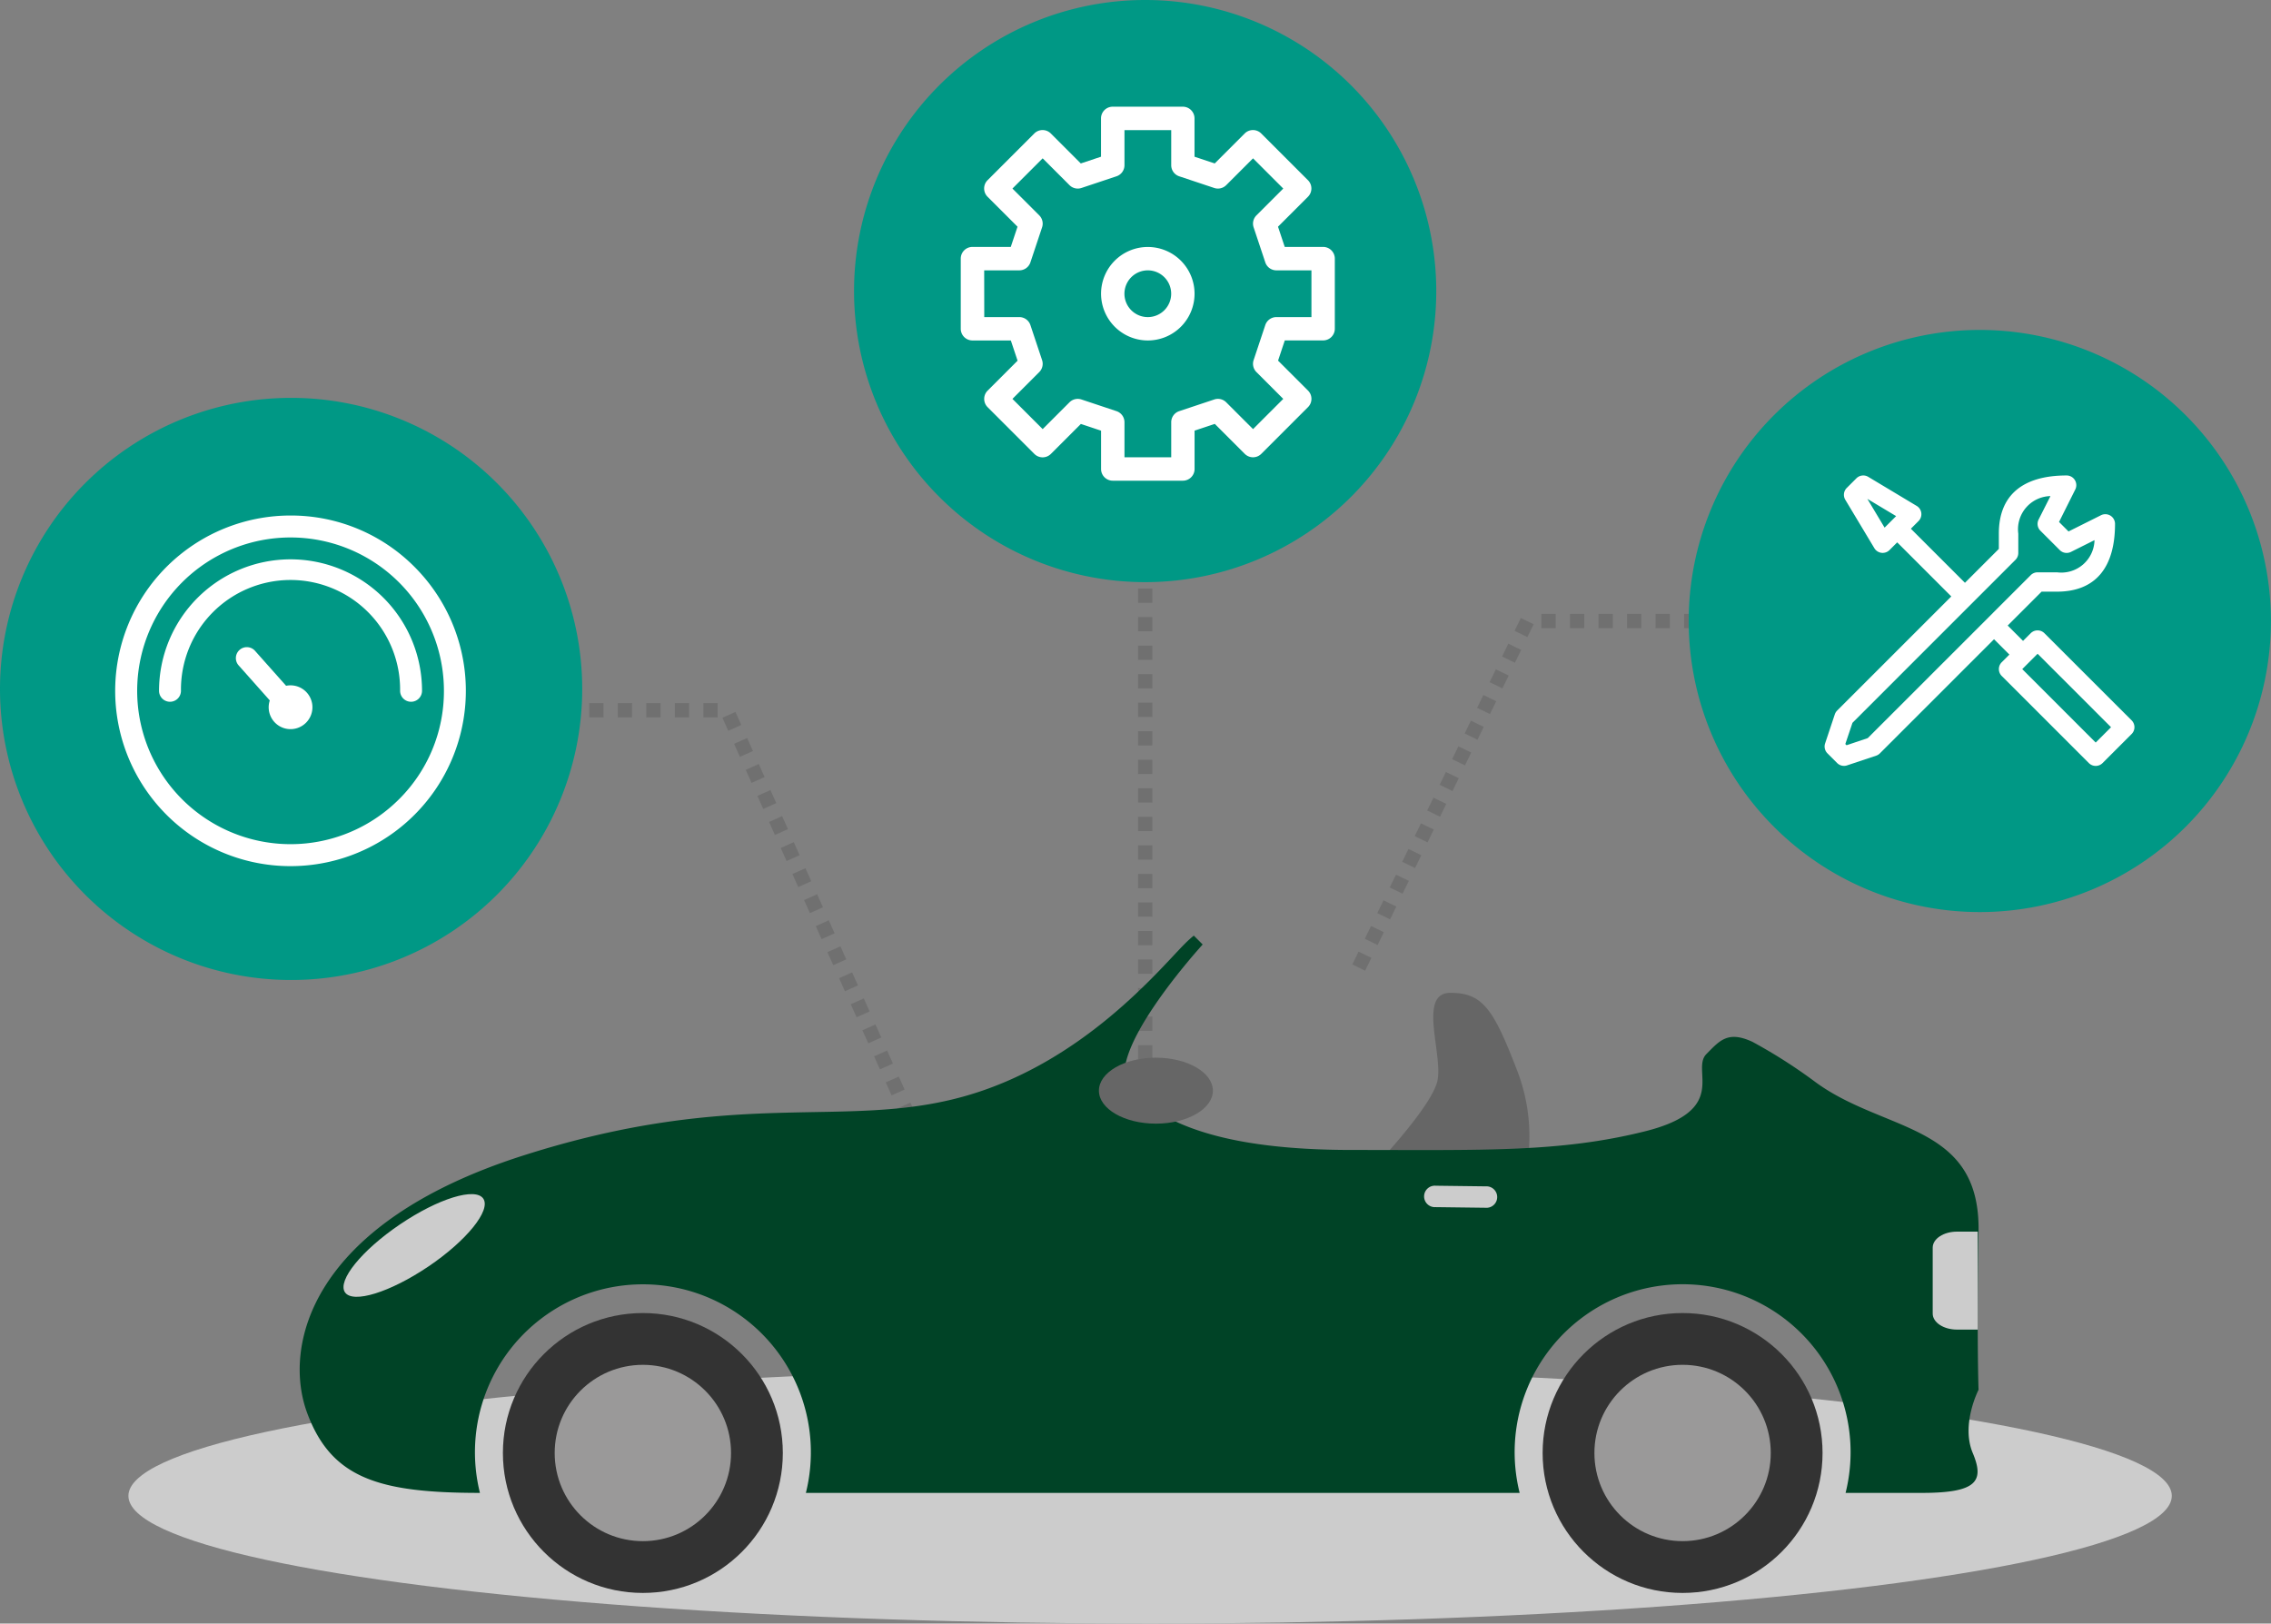 <svg xmlns="http://www.w3.org/2000/svg" width="159.145" height="113.789" viewBox="0 0 159.145 113.789">
  <rect x="0" y="0" width="159.145" height="113.789" fill="#808080" stroke="none"/>
  <g id="グループ_7008" data-name="グループ 7008" transform="translate(-7425 -1778.69)">
    <g id="グループ_1766" data-name="グループ 1766" transform="translate(7425 1778.69)">
      <g id="グループ_1756" data-name="グループ 1756" transform="translate(0 0)">
        <g id="グループ_1598" data-name="グループ 1598" transform="translate(0 0)">
          <path id="パス_788" data-name="パス 788" d="M447.137,1105.806l-12.818-28.616H405.457" transform="translate(-383.383 -1027.413)" fill="none" stroke="#707070" stroke-width="1" stroke-dasharray="1"/>
          <path id="パス_789" data-name="パス 789" d="M526.553,1092.123v-52.117" transform="translate(-446.3 -1003.875)" fill="none" stroke="#707070" stroke-width="1" stroke-dasharray="1"/>
          <path id="パス_19191" data-name="パス 19191" d="M20.4,0A20.4,20.4,0,1,1,0,20.4,20.4,20.4,0,0,1,20.4,0Z" transform="translate(0 27.885)" fill="#009885"/>
          <g id="グループ_634" data-name="グループ 634" transform="translate(8.074 36.131)">
            <path id="パス_785" data-name="パス 785" d="M633.286,1769a12.287,12.287,0,1,0,8.688,3.6A12.206,12.206,0,0,0,633.286,1769Zm7.6,19.887a10.748,10.748,0,1,1,3.149-7.6A10.677,10.677,0,0,1,640.887,1788.887Z" transform="translate(-621 -1769)" fill="#fff"/>
            <path id="パス_786" data-name="パス 786" d="M638.214,1777a9.215,9.215,0,0,0-9.214,9.214.768.768,0,1,0,1.536,0,7.679,7.679,0,1,1,15.357,0,.768.768,0,1,0,1.536,0,9.214,9.214,0,0,0-9.214-9.214Z" transform="translate(-625.929 -1773.929)" fill="#fff"/>
            <path id="パス_787" data-name="パス 787" d="M646.839,1795.688a1.564,1.564,0,0,0-.31.031l-2.188-2.461a.768.768,0,0,0-1.148,1.02l2.193,2.467a1.532,1.532,0,0,0,2.543,1.559,1.535,1.535,0,0,0-1.091-2.616Z" transform="translate(-634.554 -1783.786)" fill="#fff"/>
          </g>
          <path id="パス_4291" data-name="パス 4291" d="M20.4,0A20.4,20.4,0,1,1,0,20.4,20.4,20.4,0,0,1,20.4,0Z" transform="translate(59.849)" fill="#009885"/>
          <g id="グループ_633" data-name="グループ 633" transform="translate(67.331 7.481)">
            <path id="パス_783" data-name="パス 783" d="M333.819,1785.381h2.686l.473,1.417-2.1,2.1a.819.819,0,0,0,0,1.158l3.276,3.276a.818.818,0,0,0,1.158,0l2.1-2.1,1.417.472v2.686a.819.819,0,0,0,.819.819h4.914a.819.819,0,0,0,.819-.819V1791.7l1.417-.472,2.1,2.1a.818.818,0,0,0,1.158,0l3.276-3.276a.819.819,0,0,0,0-1.158l-2.1-2.1.472-1.417h2.686a.819.819,0,0,0,.819-.819v-4.914a.819.819,0,0,0-.819-.819H355.7l-.472-1.417,2.1-2.1a.819.819,0,0,0,0-1.158l-3.276-3.276a.819.819,0,0,0-1.158,0l-2.1,2.1-1.417-.472v-2.686a.819.819,0,0,0-.819-.819h-4.914a.819.819,0,0,0-.819.819v2.686l-1.417.472-2.1-2.1a.819.819,0,0,0-1.158,0l-3.276,3.276a.819.819,0,0,0,0,1.158l2.1,2.1-.473,1.417h-2.686a.819.819,0,0,0-.819.819v4.914A.82.82,0,0,0,333.819,1785.381Zm.819-4.914H337.1a.82.82,0,0,0,.777-.56l.819-2.457a.819.819,0,0,0-.2-.838l-1.878-1.878,2.118-2.118,1.878,1.878a.82.82,0,0,0,.838.2l2.457-.819a.819.819,0,0,0,.56-.777v-2.457h3.276v2.457a.818.818,0,0,0,.56.777l2.457.819a.818.818,0,0,0,.838-.2l1.878-1.878,2.118,2.118-1.878,1.878a.819.819,0,0,0-.2.838l.819,2.457a.819.819,0,0,0,.777.56h2.457v3.276h-2.457a.819.819,0,0,0-.777.559l-.819,2.458a.819.819,0,0,0,.2.838l1.878,1.878-2.118,2.118-1.878-1.878a.816.816,0,0,0-.838-.2l-2.457.819a.818.818,0,0,0-.56.777v2.457h-3.276v-2.457a.818.818,0,0,0-.56-.777l-2.457-.819a.821.821,0,0,0-.838.2l-1.878,1.878-2.118-2.118,1.878-1.878a.819.819,0,0,0,.2-.838l-.819-2.458a.82.82,0,0,0-.777-.559h-2.457Z" transform="translate(-333 -1769)" fill="#fff"/>
            <path id="パス_784" data-name="パス 784" d="M360.276,1799.552a3.276,3.276,0,1,0-3.276-3.276A3.28,3.28,0,0,0,360.276,1799.552Zm0-4.914a1.638,1.638,0,1,1-1.638,1.638A1.64,1.64,0,0,1,360.276,1794.638Z" transform="translate(-347.172 -1783.171)" fill="#fff"/>
          </g>
          <path id="パス_790" data-name="パス 790" d="M523.539,1107.842l11.812-24.288H553.3" transform="translate(-428.324 -1040.028)" fill="none" stroke="#707070" stroke-width="1" stroke-dasharray="1"/>
          <path id="パス_4292" data-name="パス 4292" d="M20.4,0A20.4,20.4,0,1,1,0,20.4,20.4,20.4,0,0,1,20.4,0Z" transform="translate(118.339 23.124)" fill="#009885"/>
          <g id="グループ_632" data-name="グループ 632" transform="translate(127.86 33.325)">
            <path id="パス_782" data-name="パス 782" d="M60.408,1782.055a.679.679,0,0,0-.96,0l-.538.538-1.076-1.076,2.375-2.375h1.076c2.663,0,4.071-1.643,4.071-4.75a.679.679,0,0,0-.982-.607l-2.277,1.138-.665-.665,1.139-2.277a.679.679,0,0,0-.607-.982c-3.107,0-4.75,1.408-4.75,4.071v1.076l-2.375,2.375-3.79-3.79.538-.538a.678.678,0,0,0-.131-1.061l-3.393-2.036a.679.679,0,0,0-.829.1l-.679.678a.679.679,0,0,0-.1.829l2.036,3.393a.677.677,0,0,0,.5.324.634.634,0,0,0,.083.005.679.679,0,0,0,.48-.2l.538-.538,1.959,1.959,1.831,1.832-8,8a.683.683,0,0,0-.164.266l-.679,2.036a.678.678,0,0,0,.164.694l.679.679a.68.68,0,0,0,.48.2.671.671,0,0,0,.214-.035l2.036-.678a.668.668,0,0,0,.265-.164l8-8,1.076,1.076-.538.538a.678.678,0,0,0,0,.959l6.107,6.107a.678.678,0,0,0,.96,0l2.036-2.036a.678.678,0,0,0,0-.959Zm-11.2-7.4L48,1772.639l2.016,1.209Zm-1.18,14.751-1.486.5-.086-.085.5-1.486,11.421-11.422a.678.678,0,0,0,.2-.479v-1.357a2.327,2.327,0,0,1,2.254-2.633L60,1774.089a.679.679,0,0,0,.127.783l1.357,1.357a.678.678,0,0,0,.783.128l1.651-.826a2.327,2.327,0,0,1-2.633,2.255H59.928a.678.678,0,0,0-.48.2Zm15.973.312-5.147-5.147,1.076-1.076,5.147,5.148Z" transform="translate(-45.001 -1771)" fill="#fff"/>
          </g>
        </g>
      </g>
      <ellipse id="楕円形_104" data-name="楕円形 104" cx="71.597" cy="8.95" rx="71.597" ry="8.95" transform="translate(8.999 95.89)" fill="#ccc"/>
    </g>
    <g id="グループ_6840" data-name="グループ 6840" transform="translate(7446.002 1844.264)">
      <path id="パス_18429" data-name="パス 18429" d="M194.791,428.02c-2.268,0-.535,4.227-.891,6.116-.257,1.364-2.682,4.179-4.015,5.643h10.336a12.751,12.751,0,0,0-.736-6.29C197.811,429.127,197.058,428.02,194.791,428.02Z" transform="translate(-114.161 -424.009)" fill="#666"/>
      <path id="パス_18430" data-name="パス 18430" d="M160.845,431.018a36.618,36.618,0,0,0-4.271-2.713c-1.735-.8-2.3-.066-3.217.856-1.13,1.13,1.681,3.923-4.3,5.418s-11.387,1.308-20.551,1.308-13.255-1.9-15.506-4.156,5.054-10.244,5.054-10.244l-.623-.623a8.2,8.2,0,0,0-.625.568c-1.751,1.751-7.158,8.407-15.565,10.725s-15.8-.676-30.826,4.128S53.6,449.736,55.3,454.322s5.036,5.6,12.107,5.6a11.77,11.77,0,1,1,22.84,0h50.02a11.771,11.771,0,1,1,22.84,0h5.335c3.85,0,4.416-.8,3.575-2.8s.408-4.427.408-4.427-.128-3.383,0-11.09S165.7,434.706,160.845,431.018Z" transform="translate(-54.776 -420.864)" fill="#004326"/>
      <ellipse id="楕円形_172" data-name="楕円形 172" cx="9.808" cy="9.808" rx="9.808" ry="9.808" transform="translate(14.24 26.453)" fill="#333"/>
      <ellipse id="楕円形_173" data-name="楕円形 173" cx="9.808" cy="9.808" rx="9.808" ry="9.808" transform="translate(87.101 26.453)" fill="#333"/>
      <ellipse id="楕円形_174" data-name="楕円形 174" cx="6.179" cy="6.179" rx="6.179" ry="6.179" transform="translate(17.869 30.082)" fill="#9a9999"/>
      <ellipse id="楕円形_175" data-name="楕円形 175" cx="6.179" cy="6.179" rx="6.179" ry="6.179" transform="translate(90.73 30.081)" fill="#9a9999"/>
      <path id="パス_18431" data-name="パス 18431" d="M199.731,452.184l-3.511-.044a.752.752,0,1,0-.019,1.5l3.511.044a.752.752,0,1,0,.019-1.5Z" transform="translate(-116.61 -434.611)" fill="#ccc"/>
      <path id="パス_18432" data-name="パス 18432" d="M64.206,455.316c-2.678,1.813-4.4,3.942-3.85,4.756s3.167,0,5.845-1.808,4.4-3.942,3.849-4.756S66.884,453.5,64.206,455.316Z" transform="translate(-57.184 -435.073)" fill="#ccc"/>
      <ellipse id="楕円形_176" data-name="楕円形 176" cx="3.993" cy="2.312" rx="3.993" ry="2.312" transform="translate(56.007 8.555)" fill="#666"/>
      <path id="パス_18433" data-name="パス 18433" d="M258.956,459v4.624c0,.619.764,1.121,1.707,1.121h1.451v-6.866h-1.451C259.72,457.877,258.956,458.379,258.956,459Z" transform="translate(-144.52 -437.132)" fill="#ccc"/>
    </g>
  </g>
</svg>
